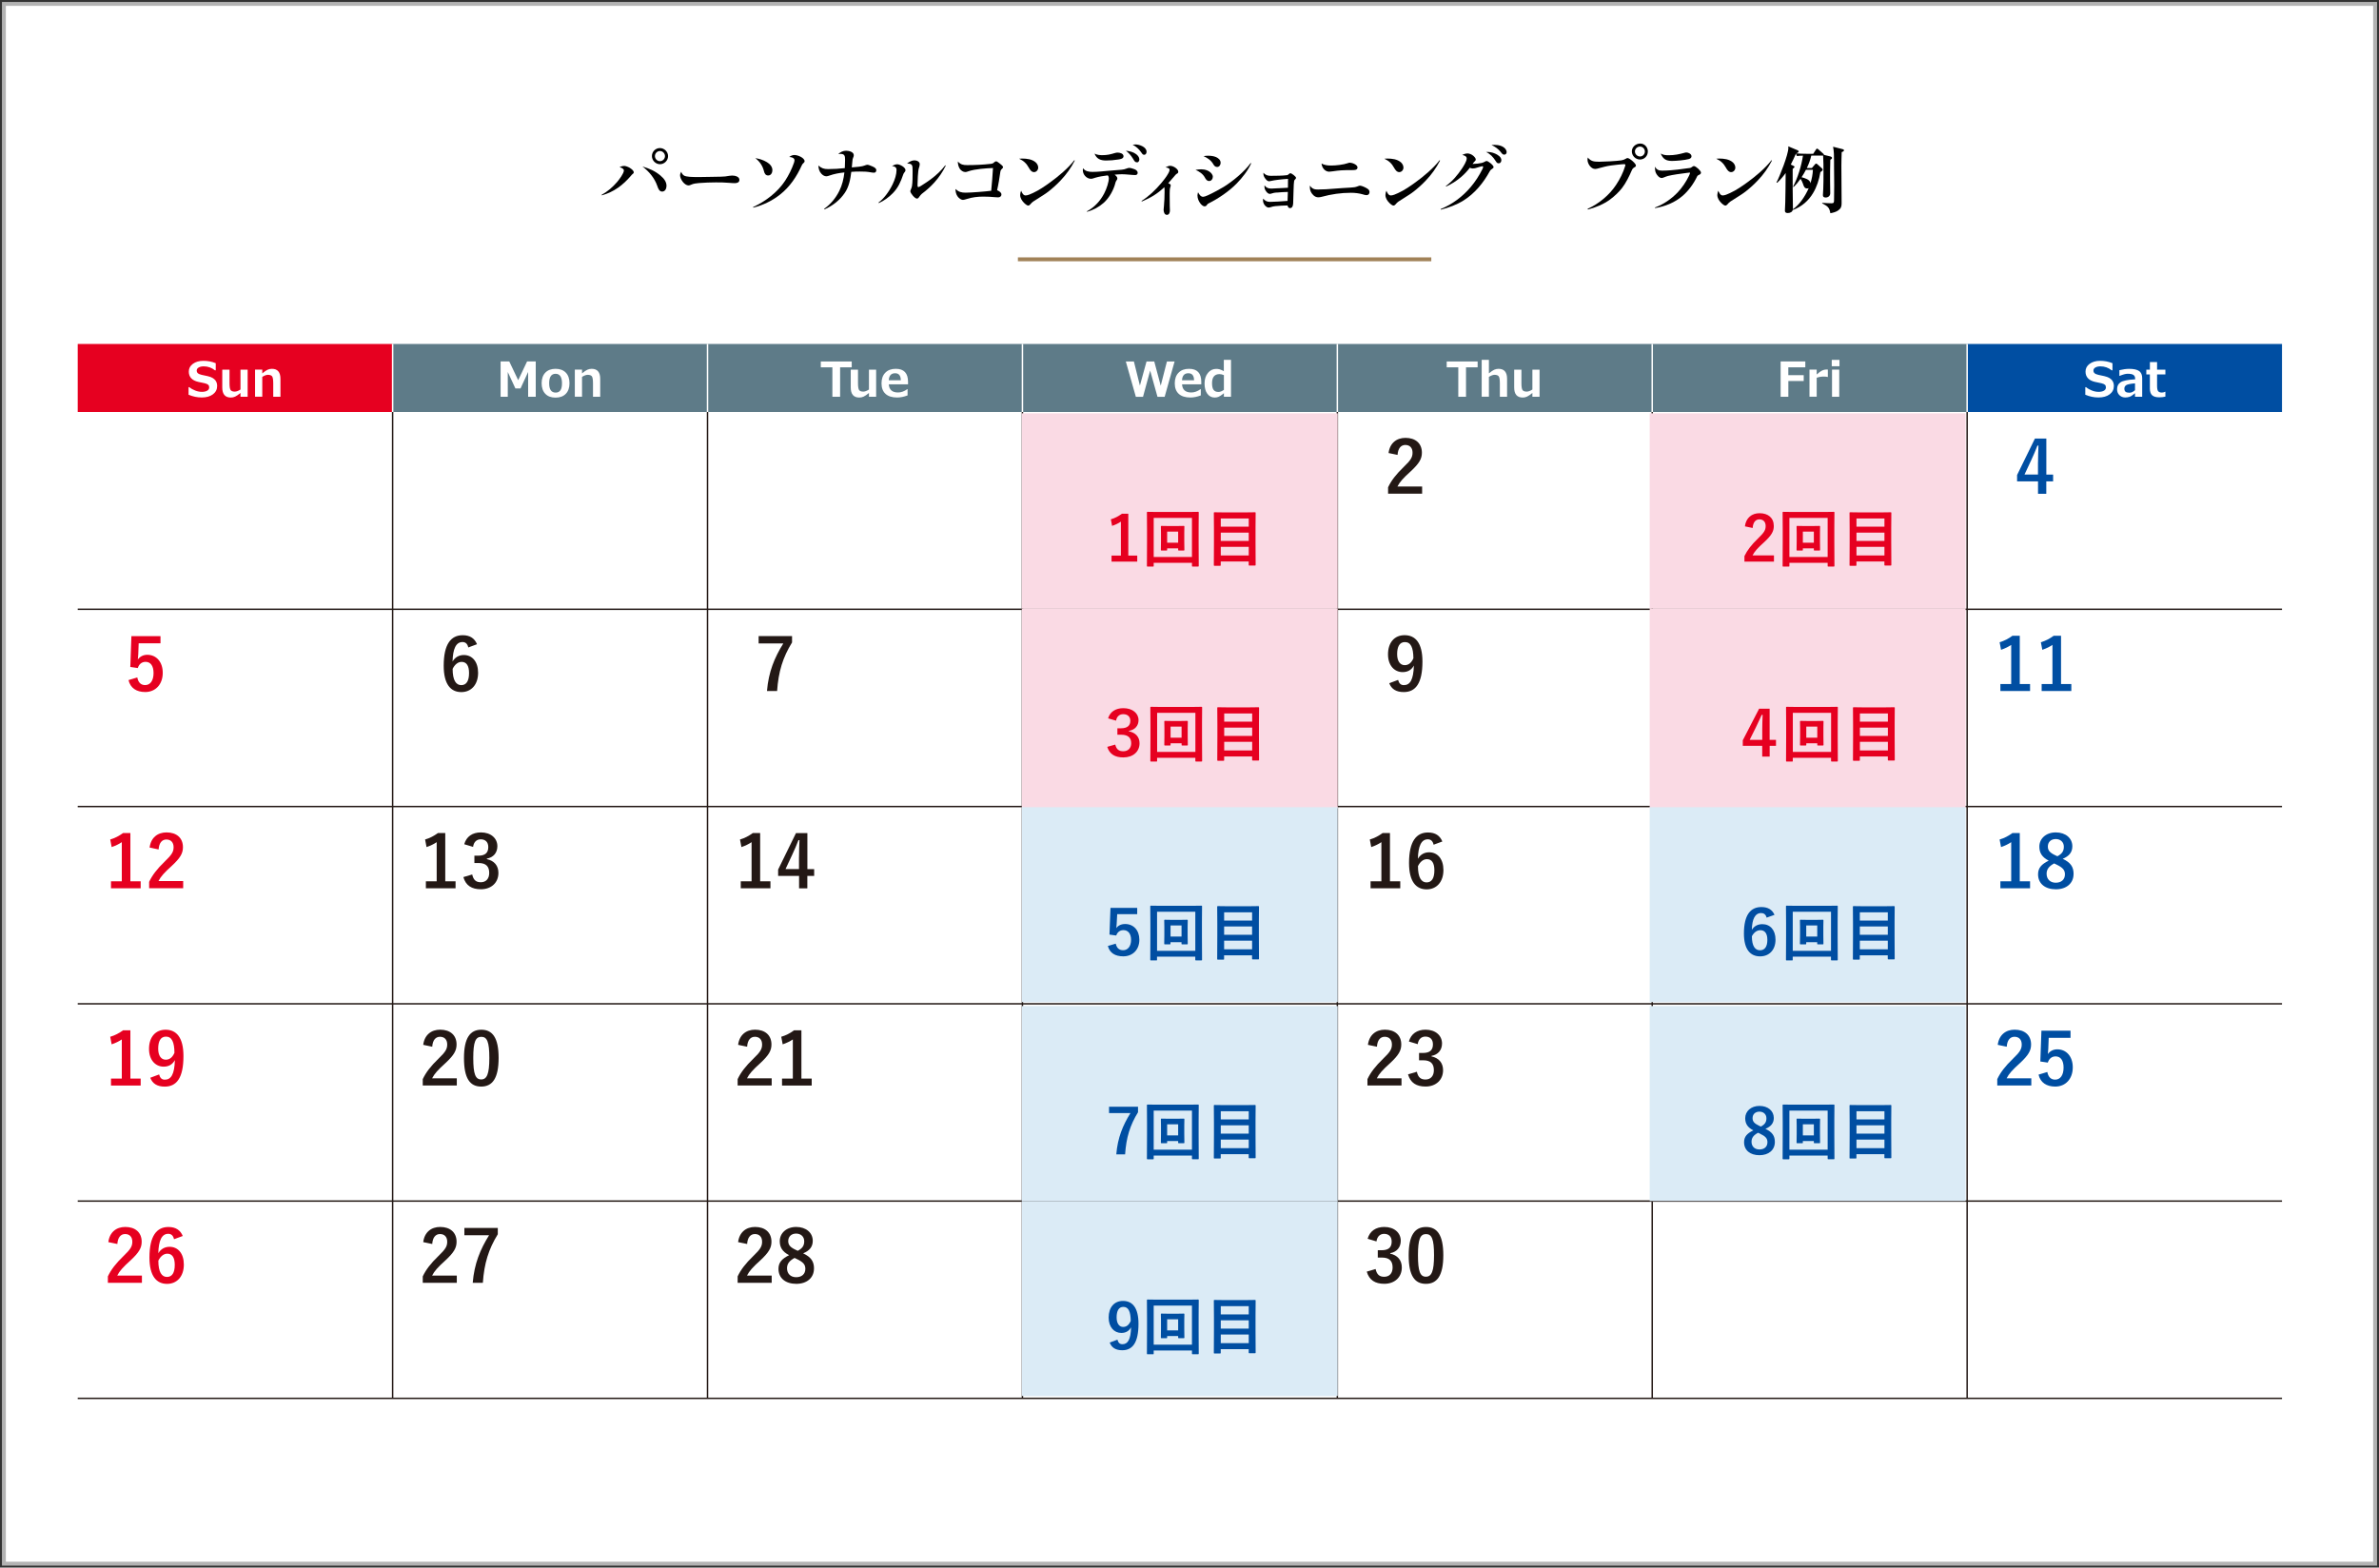 <?xml version="1.0" encoding="UTF-8"?>
<svg xmlns="http://www.w3.org/2000/svg" width="610" height="402" viewBox="0 0 610 402">
  <rect x="0" y="0" width="610" height="402" fill="#333333" stroke="none"/>
  <defs>
    <style>
      .cls-1 {
        fill: none;
      }

      .cls-2 {
        fill: #e60020;
      }

      .cls-3 {
        fill: #a18258;
      }

      .cls-4 {
        isolation: isolate;
      }

      .cls-5, .cls-6 {
        mix-blend-mode: multiply;
      }

      .cls-7 {
        fill: #5e7b88;
      }

      .cls-8 {
        fill: #231815;
      }

      .cls-9 {
        fill: #fff;
      }

      .cls-10 {
        fill: #004ea2;
      }

      .cls-11 {
        fill: #dbebf6;
      }

      .cls-12 {
        fill: #b3b3b3;
      }

      .cls-6 {
        fill: #fadae4;
      }
    </style>
  </defs>
  <g class="cls-4">
    <g id="_レイヤー_2" data-name="レイヤー 2">
      <g id="_変更_追加部分" data-name="変更・追加部分">
        <g>
          <g>
            <rect class="cls-9" x="1" y="1" width="608" height="400"/>
            <path class="cls-12" d="M609.5,401.5H.5V.5h609v401ZM1.5,400.5h607V1.5H1.5v399Z"/>
          </g>
          <rect class="cls-2" x="19.93" y="88.21" width="80.74" height="17.44"/>
          <rect class="cls-7" x="100.68" y="88.21" width="80.74" height="17.44"/>
          <rect class="cls-7" x="181.42" y="88.21" width="80.74" height="17.44"/>
          <rect class="cls-7" x="262.16" y="88.21" width="80.74" height="17.44"/>
          <rect class="cls-7" x="342.91" y="88.21" width="80.74" height="17.44"/>
          <rect class="cls-7" x="423.65" y="88.21" width="80.74" height="17.44"/>
          <rect class="cls-10" x="504.39" y="88.21" width="80.74" height="17.44"/>
          <rect class="cls-9" x="100.49" y="88.21" width=".37" height="17.44"/>
          <rect class="cls-9" x="181.23" y="88.21" width=".37" height="17.44"/>
          <rect class="cls-9" x="261.98" y="88.21" width=".37" height="17.44"/>
          <rect class="cls-9" x="342.72" y="88.21" width=".37" height="17.44"/>
          <rect class="cls-9" x="423.46" y="88.21" width=".37" height="17.44"/>
          <rect class="cls-9" x="504.21" y="88.21" width=".37" height="17.44"/>
          <path class="cls-1" d="M38.72,124.84h2.64v1.79h-7.61v-1.79h2.77v-10.04c-.7.48-1.59.92-2.6,1.26l-.37-1.94c1.22-.35,2.31-.94,3.29-1.66h1.88v12.39Z"/>
          <path class="cls-1" d="M119.46,124.84h2.64v1.79h-7.61v-1.79h2.77v-10.04c-.7.48-1.59.92-2.6,1.26l-.37-1.94c1.22-.35,2.31-.94,3.29-1.66h1.88v12.39Z"/>
          <path class="cls-1" d="M200.2,124.84h2.64v1.79h-7.61v-1.79h2.77v-10.04c-.7.48-1.59.92-2.6,1.26l-.37-1.94c1.22-.35,2.31-.94,3.29-1.66h1.88v12.39Z"/>
          <path class="cls-8" d="M280.95,124.84h2.64v1.79h-7.61v-1.79h2.77v-10.04c-.7.48-1.59.92-2.6,1.26l-.37-1.94c1.22-.35,2.31-.94,3.29-1.66h1.88v12.39Z"/>
          <path class="cls-8" d="M356.04,116.19c.31-2.53,2.03-3.9,4.34-3.9,2.53,0,4.21,1.37,4.21,3.8,0,1.57-.68,2.75-2.84,4.76-1.94,1.74-2.86,2.77-3.43,3.91h6.33v1.85h-8.73v-1.64c.83-1.74,2.01-3.29,4.02-5.23,1.85-1.77,2.25-2.51,2.25-3.67,0-1.24-.72-1.96-1.85-1.96s-1.88.87-1.99,2.55l-2.31-.48Z"/>
          <path class="cls-8" d="M436.71,115.35c.54-1.99,2.12-3.05,4.27-3.05,2.57,0,4.23,1.5,4.23,3.54,0,1.66-1,2.88-2.7,3.18v.13c1.9.41,2.97,1.68,2.97,3.54,0,2.49-1.81,4.19-4.5,4.19-2.33,0-3.86-.94-4.49-3.12l2.27-.67c.31,1.42.98,1.99,2.2,1.99,1.33,0,2.16-.89,2.16-2.38,0-1.61-.76-2.55-2.73-2.55h-1.07v-1.88h.98c1.85,0,2.58-.79,2.58-2.22,0-1.29-.76-1.98-1.94-1.98-.98,0-1.77.61-1.96,1.94l-2.27-.68Z"/>
          <path class="cls-10" d="M524.69,121.7h1.75v1.74h-1.75v3.19h-2.12v-3.19h-5.37v-1.62l4.58-9.36h2.92v9.25ZM522.57,118.59c0-1.5.06-2.9.11-4.32h-.26c-.46,1.22-1,2.46-1.57,3.69l-1.74,3.73h3.45v-3.1Z"/>
          <path class="cls-2" d="M41.14,164.97h-5.58l-.11,2.84c-.02.42-.06.92-.11,1.33.5-.74,1.37-1.22,2.42-1.22,2.33,0,3.97,1.83,3.97,4.62,0,2.97-1.85,4.93-4.5,4.93-2.22,0-3.79-1-4.28-3.06l2.25-.68c.26,1.37.98,1.96,2.01,1.96,1.33,0,2.16-1.14,2.16-3.1,0-1.83-.76-2.86-2.05-2.86-.94,0-1.68.57-1.99,1.59l-1.92-.28.28-7.9h7.46v1.85Z"/>
          <path class="cls-8" d="M120.07,166.03c-.22-1.03-.81-1.38-1.48-1.38-1.68,0-2.47,1.75-2.55,4.99.65-1.11,1.7-1.66,2.88-1.66,2.18,0,3.67,1.72,3.67,4.56,0,3.05-1.77,4.95-4.3,4.95-2.71,0-4.52-1.99-4.52-6.76,0-5.58,1.88-7.83,4.87-7.83,1.87,0,3.05.81,3.67,2.31l-2.25.83ZM118.28,175.7c1.29,0,1.99-1.05,1.99-3.1,0-1.88-.66-2.86-1.9-2.86-.92,0-1.74.63-2.31,1.79,0,2.97.89,4.17,2.21,4.17Z"/>
          <path class="cls-8" d="M203.08,164.77c-2.34,3.79-3.49,7.48-3.82,12.44h-2.6c.41-4.93,1.94-8.59,4.19-12.2h-6.33v-1.88h8.57v1.64Z"/>
          <path class="cls-8" d="M284.16,173.56c0,2.34-1.79,3.91-4.54,3.91s-4.56-1.46-4.56-3.84c0-1.62.85-2.58,2.73-3.51-1.75-.9-2.4-2.03-2.4-3.6,0-2.03,1.68-3.64,4.21-3.64s4.25,1.48,4.25,3.56c0,1.51-.81,2.53-2.47,3.21,2.03.96,2.79,2.07,2.79,3.9ZM279.19,170.83c-1.31.72-1.94,1.48-1.94,2.66,0,1.37.91,2.29,2.34,2.29s2.36-.81,2.36-2.14c0-1.11-.54-1.74-2.23-2.55l-.54-.26ZM280.01,169c1.24-.65,1.66-1.37,1.66-2.46,0-1.2-.89-1.96-2.07-1.96s-2.03.72-2.03,1.92c0,.96.46,1.57,1.92,2.25l.52.24Z"/>
          <path class="cls-8" d="M358.48,174.35c.26.94.7,1.35,1.48,1.35,1.57,0,2.47-1.33,2.57-5.02-.61,1.14-1.59,1.68-2.88,1.68-2.14,0-3.75-1.75-3.75-4.54,0-3.05,1.66-4.93,4.25-4.93,2.79,0,4.58,2.01,4.58,6.76,0,5.63-1.77,7.83-4.8,7.83-1.92,0-3.14-.76-3.71-2.27l2.27-.85ZM360.23,164.66c-1.37,0-1.99,1.18-1.99,3.1,0,1.79.76,2.82,1.94,2.82,1.02,0,1.74-.63,2.23-1.77-.02-2.75-.67-4.15-2.18-4.15Z"/>
          <g>
            <path class="cls-8" d="M437.14,175.42h2.64v1.79h-7.61v-1.79h2.77v-10.04c-.7.48-1.59.92-2.6,1.26l-.37-1.94c1.22-.35,2.31-.94,3.29-1.66h1.88v12.39Z"/>
            <path class="cls-8" d="M450.83,170.12c0,5.23-1.59,7.35-4.47,7.35s-4.41-2.09-4.41-7.31,1.61-7.27,4.45-7.27,4.43,2.03,4.43,7.24ZM444.33,170.14c0,4.15.57,5.5,2.03,5.5s2.09-1.37,2.09-5.5-.57-5.43-2.05-5.43-2.07,1.26-2.07,5.43Z"/>
          </g>
          <g>
            <path class="cls-10" d="M517.89,175.42h2.64v1.79h-7.61v-1.79h2.77v-10.04c-.7.48-1.59.92-2.6,1.26l-.37-1.94c1.22-.35,2.31-.94,3.29-1.66h1.88v12.39Z"/>
            <path class="cls-10" d="M528.47,175.42h2.64v1.79h-7.61v-1.79h2.77v-10.04c-.7.48-1.59.92-2.6,1.26l-.37-1.94c1.22-.35,2.31-.94,3.29-1.66h1.88v12.39Z"/>
          </g>
          <g>
            <path class="cls-2" d="M33.43,226.01h2.64v1.79h-7.61v-1.79h2.77v-10.04c-.7.48-1.59.92-2.6,1.26l-.37-1.94c1.22-.35,2.31-.94,3.29-1.66h1.88v12.39Z"/>
            <path class="cls-2" d="M38.36,217.37c.31-2.53,2.03-3.9,4.34-3.9,2.53,0,4.21,1.37,4.21,3.8,0,1.57-.68,2.75-2.84,4.76-1.94,1.74-2.86,2.77-3.43,3.91h6.33v1.85h-8.73v-1.64c.83-1.74,2.01-3.29,4.02-5.23,1.85-1.77,2.25-2.51,2.25-3.67,0-1.24-.72-1.96-1.85-1.96s-1.88.87-1.99,2.55l-2.31-.48Z"/>
          </g>
          <g>
            <path class="cls-8" d="M114.17,226.01h2.64v1.79h-7.61v-1.79h2.77v-10.04c-.7.48-1.59.92-2.6,1.26l-.37-1.94c1.22-.35,2.31-.94,3.29-1.66h1.88v12.39Z"/>
            <path class="cls-8" d="M119.03,216.52c.54-1.99,2.12-3.05,4.27-3.05,2.57,0,4.23,1.5,4.23,3.54,0,1.66-1,2.88-2.7,3.18v.13c1.9.41,2.97,1.68,2.97,3.54,0,2.49-1.81,4.19-4.5,4.19-2.33,0-3.86-.94-4.49-3.12l2.27-.67c.31,1.42.98,1.99,2.2,1.99,1.33,0,2.16-.89,2.16-2.38,0-1.61-.76-2.55-2.73-2.55h-1.07v-1.88h.98c1.85,0,2.58-.79,2.58-2.22,0-1.29-.76-1.98-1.94-1.98-.98,0-1.77.61-1.96,1.94l-2.27-.68Z"/>
          </g>
          <g>
            <path class="cls-8" d="M194.91,226.01h2.64v1.79h-7.61v-1.79h2.77v-10.04c-.7.48-1.59.92-2.6,1.26l-.37-1.94c1.22-.35,2.31-.94,3.29-1.66h1.88v12.39Z"/>
            <path class="cls-8" d="M207.01,222.88h1.75v1.74h-1.75v3.19h-2.12v-3.19h-5.37v-1.62l4.58-9.36h2.92v9.25ZM204.88,219.77c0-1.5.06-2.9.11-4.32h-.26c-.46,1.22-1,2.46-1.57,3.69l-1.74,3.73h3.45v-3.1Z"/>
          </g>
          <g>
            <path class="cls-8" d="M275.66,226.01h2.64v1.79h-7.61v-1.79h2.77v-10.04c-.7.48-1.59.92-2.6,1.26l-.37-1.94c1.22-.35,2.31-.94,3.29-1.66h1.88v12.39Z"/>
            <path class="cls-8" d="M288.66,215.56h-5.58l-.11,2.84c-.02.42-.06.92-.11,1.33.5-.74,1.37-1.22,2.42-1.22,2.33,0,3.97,1.83,3.97,4.62,0,2.97-1.85,4.93-4.5,4.93-2.22,0-3.79-1-4.28-3.06l2.25-.68c.26,1.37.98,1.96,2.01,1.96,1.33,0,2.16-1.14,2.16-3.1,0-1.83-.76-2.86-2.05-2.86-.94,0-1.68.57-1.99,1.59l-1.92-.28.28-7.9h7.46v1.85Z"/>
          </g>
          <g>
            <path class="cls-8" d="M356.4,226.01h2.64v1.79h-7.61v-1.79h2.77v-10.04c-.7.48-1.59.92-2.6,1.26l-.37-1.94c1.22-.35,2.31-.94,3.29-1.66h1.88v12.39Z"/>
            <path class="cls-8" d="M367.59,216.62c-.22-1.03-.81-1.38-1.48-1.38-1.68,0-2.47,1.75-2.55,4.99.65-1.11,1.7-1.66,2.88-1.66,2.18,0,3.67,1.72,3.67,4.56,0,3.05-1.77,4.95-4.3,4.95-2.71,0-4.52-1.99-4.52-6.76,0-5.58,1.88-7.83,4.87-7.83,1.87,0,3.05.81,3.67,2.31l-2.25.83ZM365.8,226.29c1.29,0,1.99-1.05,1.99-3.1,0-1.88-.66-2.86-1.9-2.86-.92,0-1.74.63-2.31,1.79,0,2.97.89,4.17,2.21,4.17Z"/>
          </g>
          <g>
            <path class="cls-8" d="M437.14,226.01h2.64v1.79h-7.61v-1.79h2.77v-10.04c-.7.48-1.59.92-2.6,1.26l-.37-1.94c1.22-.35,2.31-.94,3.29-1.66h1.88v12.39Z"/>
            <path class="cls-8" d="M450.6,215.36c-2.34,3.79-3.49,7.48-3.82,12.44h-2.6c.41-4.93,1.94-8.59,4.19-12.2h-6.33v-1.88h8.57v1.64Z"/>
          </g>
          <g>
            <path class="cls-10" d="M517.89,226.01h2.64v1.79h-7.61v-1.79h2.77v-10.04c-.7.48-1.59.92-2.6,1.26l-.37-1.94c1.22-.35,2.31-.94,3.29-1.66h1.88v12.39Z"/>
            <path class="cls-10" d="M531.68,224.15c0,2.34-1.79,3.91-4.54,3.91s-4.56-1.46-4.56-3.84c0-1.62.85-2.58,2.73-3.51-1.75-.9-2.4-2.03-2.4-3.6,0-2.03,1.68-3.64,4.21-3.64s4.25,1.48,4.25,3.56c0,1.51-.81,2.53-2.47,3.21,2.03.96,2.79,2.07,2.79,3.9ZM526.71,221.42c-1.31.72-1.94,1.48-1.94,2.66,0,1.37.91,2.29,2.34,2.29s2.36-.81,2.36-2.14c0-1.11-.54-1.74-2.23-2.55l-.54-.26ZM527.53,219.59c1.24-.65,1.66-1.37,1.66-2.46,0-1.2-.89-1.96-2.07-1.96s-2.03.72-2.03,1.92c0,.96.46,1.57,1.92,2.25l.52.24Z"/>
          </g>
          <g>
            <path class="cls-2" d="M33.43,276.6h2.64v1.79h-7.61v-1.79h2.77v-10.04c-.7.48-1.59.92-2.6,1.26l-.37-1.94c1.22-.35,2.31-.94,3.29-1.66h1.88v12.39Z"/>
            <path class="cls-2" d="M40.79,275.53c.26.94.7,1.35,1.48,1.35,1.57,0,2.47-1.33,2.57-5.02-.61,1.14-1.59,1.68-2.88,1.68-2.14,0-3.75-1.75-3.75-4.54,0-3.05,1.66-4.93,4.25-4.93,2.79,0,4.58,2.01,4.58,6.76,0,5.63-1.77,7.83-4.8,7.83-1.92,0-3.14-.76-3.71-2.27l2.27-.85ZM42.55,265.84c-1.37,0-1.99,1.18-1.99,3.1,0,1.79.76,2.82,1.94,2.82,1.02,0,1.74-.63,2.23-1.77-.02-2.75-.67-4.15-2.18-4.15Z"/>
          </g>
          <g>
            <path class="cls-8" d="M108.52,267.96c.31-2.53,2.03-3.9,4.34-3.9,2.53,0,4.21,1.37,4.21,3.8,0,1.57-.68,2.75-2.84,4.76-1.94,1.74-2.86,2.77-3.43,3.91h6.33v1.85h-8.73v-1.64c.83-1.74,2.01-3.29,4.02-5.23,1.85-1.77,2.25-2.51,2.25-3.67,0-1.24-.72-1.96-1.85-1.96s-1.88.87-1.99,2.55l-2.31-.48Z"/>
            <path class="cls-8" d="M127.85,271.3c0,5.23-1.59,7.35-4.47,7.35s-4.41-2.09-4.41-7.31,1.61-7.27,4.45-7.27,4.43,2.03,4.43,7.24ZM121.35,271.32c0,4.15.57,5.5,2.03,5.5s2.09-1.37,2.09-5.5-.57-5.43-2.05-5.43-2.07,1.26-2.07,5.43Z"/>
          </g>
          <g>
            <path class="cls-8" d="M189.26,267.96c.31-2.53,2.03-3.9,4.34-3.9,2.53,0,4.21,1.37,4.21,3.8,0,1.57-.68,2.75-2.84,4.76-1.94,1.74-2.86,2.77-3.43,3.91h6.33v1.85h-8.73v-1.64c.83-1.74,2.01-3.29,4.02-5.23,1.85-1.77,2.25-2.51,2.25-3.67,0-1.24-.72-1.96-1.85-1.96s-1.88.87-1.99,2.55l-2.31-.48Z"/>
            <path class="cls-8" d="M205.49,276.6h2.64v1.79h-7.61v-1.79h2.77v-10.04c-.7.48-1.59.92-2.6,1.26l-.37-1.94c1.22-.35,2.31-.94,3.29-1.66h1.88v12.39Z"/>
          </g>
          <g>
            <path class="cls-8" d="M270.01,267.96c.31-2.53,2.03-3.9,4.34-3.9,2.53,0,4.21,1.37,4.21,3.8,0,1.57-.68,2.75-2.84,4.76-1.94,1.74-2.86,2.77-3.43,3.91h6.33v1.85h-8.73v-1.64c.83-1.74,2.01-3.29,4.02-5.23,1.85-1.77,2.25-2.51,2.25-3.67,0-1.24-.72-1.96-1.85-1.96s-1.88.87-1.99,2.55l-2.31-.48Z"/>
            <path class="cls-8" d="M280.59,267.96c.31-2.53,2.03-3.9,4.34-3.9,2.53,0,4.21,1.37,4.21,3.8,0,1.57-.68,2.75-2.84,4.76-1.94,1.74-2.86,2.77-3.43,3.91h6.33v1.85h-8.73v-1.64c.83-1.74,2.01-3.29,4.02-5.23,1.85-1.77,2.25-2.51,2.25-3.67,0-1.24-.72-1.96-1.85-1.96s-1.88.87-1.99,2.55l-2.31-.48Z"/>
          </g>
          <g>
            <path class="cls-8" d="M350.75,267.96c.31-2.53,2.03-3.9,4.34-3.9,2.53,0,4.21,1.37,4.21,3.8,0,1.57-.68,2.75-2.84,4.76-1.94,1.74-2.86,2.77-3.43,3.91h6.33v1.85h-8.73v-1.64c.83-1.74,2.01-3.29,4.02-5.23,1.85-1.77,2.25-2.51,2.25-3.67,0-1.24-.72-1.96-1.85-1.96s-1.88.87-1.99,2.55l-2.31-.48Z"/>
            <path class="cls-8" d="M361.25,267.11c.54-1.99,2.12-3.05,4.27-3.05,2.57,0,4.23,1.5,4.23,3.54,0,1.66-1,2.88-2.7,3.18v.13c1.9.41,2.97,1.68,2.97,3.54,0,2.49-1.81,4.19-4.5,4.19-2.33,0-3.86-.94-4.49-3.12l2.27-.67c.31,1.42.98,1.99,2.2,1.99,1.33,0,2.16-.89,2.16-2.38,0-1.61-.76-2.55-2.73-2.55h-1.07v-1.88h.98c1.85,0,2.58-.79,2.58-2.22,0-1.29-.76-1.98-1.94-1.98-.98,0-1.77.61-1.96,1.94l-2.27-.68Z"/>
          </g>
          <g>
            <path class="cls-8" d="M431.5,267.96c.31-2.53,2.03-3.9,4.34-3.9,2.53,0,4.21,1.37,4.21,3.8,0,1.57-.68,2.75-2.84,4.76-1.94,1.74-2.86,2.77-3.43,3.91h6.33v1.85h-8.73v-1.64c.83-1.74,2.01-3.29,4.02-5.23,1.85-1.77,2.25-2.51,2.25-3.67,0-1.24-.72-1.96-1.85-1.96s-1.88.87-1.99,2.55l-2.31-.48Z"/>
            <path class="cls-8" d="M449.24,273.46h1.75v1.74h-1.75v3.19h-2.12v-3.19h-5.37v-1.62l4.58-9.36h2.92v9.25ZM447.11,270.36c0-1.5.06-2.9.11-4.32h-.26c-.46,1.22-1,2.46-1.57,3.69l-1.74,3.73h3.45v-3.1Z"/>
          </g>
          <g>
            <path class="cls-10" d="M512.24,267.96c.31-2.53,2.03-3.9,4.34-3.9,2.53,0,4.21,1.37,4.21,3.8,0,1.57-.68,2.75-2.84,4.76-1.94,1.74-2.86,2.77-3.43,3.91h6.33v1.85h-8.73v-1.64c.83-1.74,2.01-3.29,4.02-5.23,1.85-1.77,2.25-2.51,2.25-3.67,0-1.24-.72-1.96-1.85-1.96s-1.88.87-1.99,2.55l-2.31-.48Z"/>
            <path class="cls-10" d="M530.89,266.15h-5.58l-.11,2.84c-.02.42-.06.92-.11,1.33.5-.74,1.37-1.22,2.42-1.22,2.33,0,3.97,1.83,3.97,4.62,0,2.97-1.85,4.93-4.5,4.93-2.22,0-3.79-1-4.28-3.06l2.25-.68c.26,1.37.98,1.96,2.01,1.96,1.33,0,2.16-1.14,2.16-3.1,0-1.83-.76-2.86-2.05-2.86-.94,0-1.68.57-1.99,1.59l-1.92-.28.28-7.9h7.46v1.85Z"/>
          </g>
          <g>
            <path class="cls-2" d="M27.78,318.55c.31-2.53,2.03-3.9,4.34-3.9,2.53,0,4.21,1.37,4.21,3.8,0,1.57-.68,2.75-2.84,4.76-1.94,1.74-2.86,2.77-3.43,3.91h6.33v1.85h-8.73v-1.64c.83-1.74,2.01-3.29,4.02-5.23,1.85-1.77,2.25-2.51,2.25-3.67,0-1.24-.72-1.96-1.85-1.96s-1.88.87-1.99,2.55l-2.31-.48Z"/>
            <path class="cls-2" d="M44.62,317.79c-.22-1.03-.81-1.38-1.48-1.38-1.68,0-2.47,1.75-2.55,4.99.65-1.11,1.7-1.66,2.88-1.66,2.18,0,3.67,1.72,3.67,4.56,0,3.05-1.77,4.95-4.3,4.95-2.71,0-4.52-1.99-4.52-6.76,0-5.58,1.88-7.83,4.87-7.83,1.87,0,3.05.81,3.67,2.31l-2.25.83ZM42.82,327.47c1.29,0,1.99-1.05,1.99-3.1,0-1.88-.66-2.86-1.9-2.86-.92,0-1.74.63-2.31,1.79,0,2.97.89,4.17,2.21,4.17Z"/>
          </g>
          <g>
            <path class="cls-8" d="M108.52,318.55c.31-2.53,2.03-3.9,4.34-3.9,2.53,0,4.21,1.37,4.21,3.8,0,1.57-.68,2.75-2.84,4.76-1.94,1.74-2.86,2.77-3.43,3.91h6.33v1.85h-8.73v-1.64c.83-1.74,2.01-3.29,4.02-5.23,1.85-1.77,2.25-2.51,2.25-3.67,0-1.24-.72-1.96-1.85-1.96s-1.88.87-1.99,2.55l-2.31-.48Z"/>
            <path class="cls-8" d="M127.63,316.54c-2.34,3.79-3.49,7.48-3.82,12.44h-2.6c.41-4.93,1.94-8.59,4.19-12.2h-6.33v-1.88h8.57v1.64Z"/>
          </g>
          <g>
            <path class="cls-8" d="M189.26,318.55c.31-2.53,2.03-3.9,4.34-3.9,2.53,0,4.21,1.37,4.21,3.8,0,1.57-.68,2.75-2.84,4.76-1.94,1.74-2.86,2.77-3.43,3.91h6.33v1.85h-8.73v-1.64c.83-1.74,2.01-3.29,4.02-5.23,1.85-1.77,2.25-2.51,2.25-3.67,0-1.24-.72-1.96-1.85-1.96s-1.88.87-1.99,2.55l-2.31-.48Z"/>
            <path class="cls-8" d="M208.71,325.33c0,2.34-1.79,3.91-4.54,3.91s-4.56-1.46-4.56-3.84c0-1.62.85-2.58,2.73-3.51-1.75-.9-2.4-2.03-2.4-3.6,0-2.03,1.68-3.64,4.21-3.64s4.25,1.48,4.25,3.56c0,1.51-.81,2.53-2.47,3.21,2.03.96,2.79,2.07,2.79,3.9ZM203.74,322.59c-1.31.72-1.94,1.48-1.94,2.66,0,1.37.91,2.29,2.34,2.29s2.36-.81,2.36-2.14c0-1.11-.54-1.74-2.23-2.55l-.54-.26ZM204.55,320.77c1.24-.65,1.66-1.37,1.66-2.46,0-1.2-.89-1.96-2.07-1.96s-2.03.72-2.03,1.92c0,.96.46,1.57,1.92,2.25l.52.24Z"/>
          </g>
          <g>
            <path class="cls-8" d="M270.01,318.55c.31-2.53,2.03-3.9,4.34-3.9,2.53,0,4.21,1.37,4.21,3.8,0,1.57-.68,2.75-2.84,4.76-1.94,1.74-2.86,2.77-3.43,3.91h6.33v1.85h-8.73v-1.64c.83-1.74,2.01-3.29,4.02-5.23,1.85-1.77,2.25-2.51,2.25-3.67,0-1.24-.72-1.96-1.85-1.96s-1.88.87-1.99,2.55l-2.31-.48Z"/>
            <path class="cls-8" d="M283.02,326.12c.26.94.7,1.35,1.48,1.35,1.57,0,2.47-1.33,2.57-5.02-.61,1.14-1.59,1.68-2.88,1.68-2.14,0-3.75-1.75-3.75-4.54,0-3.05,1.66-4.93,4.25-4.93,2.79,0,4.58,2.01,4.58,6.76,0,5.63-1.77,7.83-4.8,7.83-1.92,0-3.14-.76-3.71-2.27l2.27-.85ZM284.78,316.43c-1.37,0-1.99,1.18-1.99,3.1,0,1.79.76,2.82,1.94,2.82,1.02,0,1.74-.63,2.23-1.77-.02-2.75-.67-4.15-2.18-4.15Z"/>
          </g>
          <g>
            <path class="cls-8" d="M350.67,317.7c.54-1.99,2.12-3.05,4.27-3.05,2.57,0,4.23,1.5,4.23,3.54,0,1.66-1,2.88-2.7,3.18v.13c1.9.41,2.97,1.68,2.97,3.54,0,2.49-1.81,4.19-4.5,4.19-2.33,0-3.86-.94-4.49-3.12l2.27-.67c.31,1.42.98,1.99,2.2,1.99,1.33,0,2.16-.89,2.16-2.38,0-1.61-.76-2.55-2.73-2.55h-1.07v-1.88h.98c1.85,0,2.58-.79,2.58-2.22,0-1.29-.76-1.98-1.94-1.98-.98,0-1.77.61-1.96,1.94l-2.27-.68Z"/>
            <path class="cls-8" d="M370.08,321.89c0,5.23-1.59,7.35-4.47,7.35s-4.41-2.09-4.41-7.31,1.61-7.27,4.45-7.27,4.43,2.03,4.43,7.24ZM363.58,321.91c0,4.15.57,5.5,2.03,5.5s2.09-1.37,2.09-5.5-.57-5.43-2.05-5.43-2.07,1.26-2.07,5.43Z"/>
          </g>
          <g>
            <path class="cls-1" d="M431.5,318.55c.31-2.53,2.03-3.9,4.34-3.9,2.53,0,4.21,1.37,4.21,3.8,0,1.57-.68,2.75-2.84,4.76-1.94,1.74-2.86,2.77-3.43,3.91h6.33v1.85h-8.73v-1.64c.83-1.74,2.01-3.29,4.02-5.23,1.85-1.77,2.25-2.51,2.25-3.67,0-1.24-.72-1.96-1.85-1.96s-1.88.87-1.99,2.55l-2.31-.48Z"/>
            <path class="cls-1" d="M444.51,326.12c.26.94.7,1.35,1.48,1.35,1.57,0,2.47-1.33,2.57-5.02-.61,1.14-1.59,1.68-2.88,1.68-2.14,0-3.75-1.75-3.75-4.54,0-3.05,1.66-4.93,4.25-4.93,2.79,0,4.58,2.01,4.58,6.76,0,5.63-1.77,7.83-4.8,7.83-1.92,0-3.14-.76-3.71-2.27l2.27-.85ZM446.27,316.43c-1.37,0-1.99,1.18-1.99,3.1,0,1.79.76,2.82,1.94,2.82,1.02,0,1.74-.63,2.23-1.77-.02-2.75-.67-4.15-2.18-4.15Z"/>
          </g>
          <g>
            <path class="cls-1" d="M512.16,317.7c.54-1.99,2.12-3.05,4.27-3.05,2.57,0,4.23,1.5,4.23,3.54,0,1.66-1,2.88-2.7,3.18v.13c1.9.41,2.97,1.68,2.97,3.54,0,2.49-1.81,4.19-4.5,4.19-2.33,0-3.86-.94-4.49-3.12l2.27-.67c.31,1.42.98,1.99,2.2,1.99,1.33,0,2.16-.89,2.16-2.38,0-1.61-.76-2.55-2.73-2.55h-1.07v-1.88h.98c1.85,0,2.58-.79,2.58-2.22,0-1.29-.76-1.98-1.94-1.98-.98,0-1.77.61-1.96,1.94l-2.27-.68Z"/>
            <path class="cls-1" d="M531.57,321.89c0,5.23-1.59,7.35-4.47,7.35s-4.41-2.09-4.41-7.31,1.61-7.27,4.45-7.27,4.43,2.03,4.43,7.24ZM525.07,321.91c0,4.15.57,5.5,2.03,5.5s2.09-1.37,2.09-5.5-.57-5.43-2.05-5.43-2.07,1.26-2.07,5.43Z"/>
          </g>
          <g>
            <path class="cls-9" d="M48.35,101.21v-1.92h.2c.45.37.96.66,1.55.88.58.22,1.14.32,1.68.32s1-.1,1.35-.3c.34-.2.51-.48.51-.84,0-.28-.08-.5-.24-.66-.16-.16-.47-.3-.92-.41-.32-.06-.88-.18-1.66-.35-.78-.18-1.38-.49-1.79-.93-.41-.44-.62-1.01-.62-1.7,0-.82.35-1.49,1.05-2s1.6-.77,2.7-.77,2.18.2,3.16.61v1.83h-.2c-.84-.68-1.81-1.02-2.9-1.02-.52,0-.94.1-1.28.29-.33.19-.5.46-.5.79,0,.28.1.51.29.68.19.17.52.31.98.42.46.08.97.2,1.54.33.57.14.99.29,1.27.47s.5.36.67.56c.17.2.29.43.37.68s.12.52.12.82c0,.88-.36,1.59-1.08,2.13-.72.54-1.67.81-2.86.81s-2.29-.24-3.4-.71Z"/>
            <path class="cls-9" d="M63.5,101.75h-1.84v-.97c-.56.46-1.02.77-1.37.93-.35.16-.72.24-1.1.24-1.47,0-2.2-.86-2.2-2.58v-4.57h1.86v3.47c0,.97.11,1.57.32,1.81.21.24.56.35,1.04.35.41,0,.9-.18,1.45-.54v-5.09h1.84v6.96Z"/>
            <path class="cls-9" d="M71.92,101.75h-1.86v-3.47c0-.97-.11-1.57-.32-1.81-.21-.23-.56-.35-1.04-.35-.4,0-.88.18-1.45.53v5.09h-1.85v-6.96h1.85v.97c.58-.47,1.04-.79,1.38-.94s.71-.23,1.08-.23c1.47,0,2.2.86,2.2,2.58v4.57Z"/>
          </g>
          <g>
            <path class="cls-9" d="M137.38,101.75h-1.96v-6.36l-1.95,4.22h-1.32l-1.95-4.21v6.35h-1.84v-9.06h2.22l2.29,4.81,2.28-4.81h2.22v9.06Z"/>
            <path class="cls-9" d="M142.45,101.97c-1.13,0-2.01-.33-2.63-.98-.62-.65-.94-1.56-.94-2.71s.32-2.07.95-2.72c.63-.65,1.51-.98,2.62-.98s2,.33,2.63.98c.63.65.94,1.56.94,2.72s-.31,2.06-.94,2.71c-.63.65-1.5.98-2.63.98ZM142.45,95.86c-1.09,0-1.64.81-1.64,2.43s.56,2.39,1.67,2.39,1.62-.8,1.62-2.39-.55-2.43-1.64-2.43Z"/>
            <path class="cls-9" d="M153.91,101.75h-1.86v-3.47c0-.97-.11-1.57-.32-1.81-.21-.23-.56-.35-1.04-.35-.4,0-.88.18-1.45.53v5.09h-1.85v-6.96h1.85v.97c.58-.47,1.04-.79,1.38-.94s.71-.23,1.08-.23c1.47,0,2.2.86,2.2,2.58v4.57Z"/>
          </g>
          <g>
            <path class="cls-9" d="M218.38,94.2h-2.97v7.55h-1.98v-7.55h-2.97v-1.5h7.93v1.5Z"/>
            <path class="cls-9" d="M224.65,101.75h-1.84v-.97c-.56.46-1.02.77-1.37.93-.35.16-.72.24-1.1.24-1.47,0-2.2-.86-2.2-2.58v-4.57h1.86v3.47c0,.97.11,1.57.32,1.81.21.24.56.35,1.04.35.41,0,.9-.18,1.45-.54v-5.09h1.84v6.96Z"/>
            <path class="cls-9" d="M232.83,98.56h-4.93c.08,1.39.87,2.09,2.37,2.09.79,0,1.57-.28,2.37-.85h.07v1.6c-.94.36-1.83.54-2.66.54-1.31,0-2.3-.31-2.99-.93-.68-.62-1.03-1.52-1.03-2.69s.32-2.08.97-2.74c.65-.67,1.54-1,2.69-1,2.09,0,3.14,1.11,3.14,3.34v.65ZM230.98,97.52c-.02-1.2-.5-1.8-1.46-1.8-1.02,0-1.56.6-1.63,1.8h3.09Z"/>
          </g>
          <g>
            <path class="cls-9" d="M301.18,92.7l-2.55,9.06h-1.84l-1.88-6.73-1.83,6.73h-1.84l-2.57-9.06h2.07l1.54,6.19,1.7-6.19h1.98l1.66,6.21,1.59-6.21h1.99Z"/>
            <path class="cls-9" d="M308.02,98.56h-4.93c.08,1.39.87,2.09,2.37,2.09.79,0,1.57-.28,2.37-.85h.07v1.6c-.94.36-1.83.54-2.66.54-1.31,0-2.3-.31-2.99-.93-.68-.62-1.03-1.52-1.03-2.69s.32-2.08.97-2.74c.65-.67,1.54-1,2.69-1,2.09,0,3.14,1.11,3.14,3.34v.65ZM306.17,97.52c-.02-1.2-.5-1.8-1.46-1.8-1.02,0-1.56.6-1.63,1.8h3.09Z"/>
            <path class="cls-9" d="M315.66,101.75h-1.84v-.91c-.6.49-1.05.8-1.36.92-.3.12-.63.19-.98.19-.8,0-1.43-.32-1.91-.97s-.71-1.53-.71-2.64.29-2,.86-2.7c.57-.69,1.28-1.04,2.13-1.04.3,0,.58.03.83.1.25.07.63.23,1.12.49v-2.9h1.84v9.46ZM313.82,99.97v-3.77c-.4-.17-.77-.26-1.12-.26-1.28,0-1.92.78-1.92,2.34,0,.79.13,1.36.4,1.71.26.35.68.53,1.24.53.42,0,.89-.18,1.4-.55Z"/>
          </g>
          <g>
            <path class="cls-9" d="M378.87,94.2h-2.97v7.55h-1.98v-7.55h-2.97v-1.5h7.93v1.5Z"/>
            <path class="cls-9" d="M386.44,101.75h-1.86v-3.47c0-.97-.11-1.57-.32-1.81-.21-.23-.56-.35-1.04-.35-.4,0-.88.18-1.45.53v5.09h-1.85v-9.46h1.85v3.47c.58-.47,1.04-.79,1.38-.94s.71-.23,1.08-.23c1.47,0,2.2.86,2.2,2.58v4.57Z"/>
            <path class="cls-9" d="M394.76,101.75h-1.84v-.97c-.56.46-1.02.77-1.37.93-.35.16-.72.24-1.1.24-1.47,0-2.2-.86-2.2-2.58v-4.57h1.86v3.47c0,.97.11,1.57.32,1.81.21.24.56.35,1.04.35.41,0,.9-.18,1.45-.54v-5.09h1.84v6.96Z"/>
          </g>
          <g>
            <path class="cls-9" d="M462.9,94.2h-4.36v2.01h3.95v1.5h-3.94v4.04h-1.98v-9.06h6.33v1.5Z"/>
            <path class="cls-9" d="M468.68,96.67h-.06c-.25-.06-.58-.1-1-.1-.65,0-1.25.1-1.8.31v4.86h-1.85v-6.96h1.85v1.26c.56-.51,1.03-.85,1.39-1.02.36-.17.72-.26,1.08-.26.09,0,.22,0,.39.01v1.89Z"/>
            <path class="cls-9" d="M471.66,93.92h-1.98v-1.63h1.98v1.63ZM471.6,101.75h-1.85v-6.96h1.85v6.96Z"/>
          </g>
          <g>
            <path class="cls-9" d="M534.69,101.21v-1.92h.2c.45.37.96.66,1.55.88.58.22,1.14.32,1.68.32s1-.1,1.35-.3c.34-.2.51-.48.51-.84,0-.28-.08-.5-.24-.66-.16-.16-.47-.3-.92-.41-.32-.06-.88-.18-1.66-.35-.78-.18-1.38-.49-1.79-.93-.41-.44-.62-1.01-.62-1.7,0-.82.35-1.49,1.05-2s1.6-.77,2.7-.77,2.18.2,3.16.61v1.83h-.2c-.84-.68-1.81-1.02-2.9-1.02-.52,0-.94.1-1.28.29-.33.19-.5.46-.5.79,0,.28.1.51.29.68.19.17.52.31.98.42.46.08.97.2,1.54.33.57.14.99.29,1.27.47s.5.36.67.56c.17.2.29.43.37.68s.12.52.12.82c0,.88-.36,1.59-1.08,2.13-.72.54-1.67.81-2.86.81s-2.29-.24-3.4-.71Z"/>
            <path class="cls-9" d="M549.27,101.75h-1.83v-.91c-.57.48-1.02.79-1.37.91s-.72.18-1.12.18c-.61,0-1.11-.2-1.51-.59s-.6-.9-.6-1.52c0-.79.29-1.38.89-1.78.59-.4,1.84-.66,3.74-.76v-.19c0-.44-.15-.75-.45-.95-.3-.2-.8-.29-1.49-.29-.47,0-1.15.18-2.03.54h-.07v-1.46c.93-.22,1.77-.34,2.52-.34,1.17,0,2.02.19,2.55.57.52.38.78.98.78,1.81v4.78ZM547.44,100.06v-1.75c-1.21.1-1.97.26-2.27.47-.3.21-.46.5-.46.87,0,.4.11.67.32.83s.54.23,1,.23c.48,0,.95-.22,1.41-.65Z"/>
            <path class="cls-9" d="M555.23,101.71c-.49.12-1.02.18-1.58.18-.83,0-1.44-.18-1.82-.53-.38-.35-.58-.93-.58-1.72v-3.62h-.91v-1.22h.92v-1.95h1.84v1.95h2.13v1.22h-2.13v2.87c0,.74.09,1.22.28,1.44.19.22.5.34.95.34.28,0,.57-.07.85-.21h.05v1.26Z"/>
          </g>
          <rect class="cls-8" x="19.93" y="358.42" width="565.2" height=".37"/>
          <rect class="cls-8" x="19.93" y="307.83" width="565.2" height=".37"/>
          <rect class="cls-8" x="19.93" y="257.24" width="565.2" height=".37"/>
          <rect class="cls-8" x="19.93" y="206.65" width="565.2" height=".37"/>
          <rect class="cls-8" x="19.93" y="156.06" width="565.2" height=".37"/>
          <rect class="cls-8" x="100.49" y="105.66" width=".37" height="252.95"/>
          <rect class="cls-8" x="181.23" y="105.66" width=".37" height="252.95"/>
          <rect class="cls-8" x="261.98" y="105.66" width=".37" height="252.95"/>
          <rect class="cls-8" x="342.72" y="105.66" width=".37" height="252.95"/>
          <rect class="cls-8" x="423.46" y="105.66" width=".37" height="252.95"/>
          <rect class="cls-8" x="504.21" y="105.66" width=".37" height="252.95"/>
          <rect class="cls-6" x="262" y="106" width="81" height="50"/>
          <rect class="cls-6" x="423" y="106" width="81" height="50"/>
          <g>
            <path class="cls-2" d="M289.31,142.48h2.29v1.55h-6.59v-1.55h2.4v-8.71c-.61.42-1.38.8-2.26,1.09l-.32-1.68c1.06-.3,2-.82,2.85-1.44h1.63v10.74Z"/>
            <path class="cls-2" d="M295.82,145.12c0,.16-.02.18-.18.18h-1.38c-.16,0-.18-.02-.18-.18,0-.11.03-1.18.03-6.13v-3.15c0-3.19-.03-4.29-.03-4.4,0-.16.02-.18.18-.18.11,0,.64.03,2.15.03h8.63c1.5,0,2.03-.03,2.15-.03.16,0,.18.02.18.18,0,.11-.03,1.22-.03,3.86v3.7c0,4.95.03,6.02.03,6.11,0,.16-.02.18-.18.18h-1.38c-.16,0-.18-.02-.18-.18v-.77h-9.81v.78ZM295.82,132.81v10.02h9.81v-10.02h-9.81ZM303.66,138.81c0,1.54.03,2.08.03,2.19,0,.16-.02.18-.18.18h-1.23c-.18,0-.19-.02-.19-.18v-.38h-2.82v.38c0,.16-.02.18-.18.18h-1.25c-.16,0-.18-.02-.18-.18,0-.11.03-.66.03-2.19v-2.16c0-1.06-.03-1.5-.03-1.6,0-.16.02-.18.18-.18.11,0,.51.03,1.75.03h2.19c1.23,0,1.63-.03,1.73-.03.16,0,.18.02.18.18,0,.1-.03.54-.03,1.52v2.24ZM299.27,136.33v2.85h2.82v-2.85h-2.82Z"/>
            <path class="cls-2" d="M311.42,145.1c-.16,0-.18-.02-.18-.18,0-.11.03-1.14.03-5.92v-3.14c0-3.15-.03-4.19-.03-4.31,0-.16.02-.18.18-.18.11,0,.67.03,2.22.03h5.92c1.55,0,2.11-.03,2.22-.03.16,0,.18.02.18.18,0,.1-.03,1.14-.03,3.78v3.63c0,4.79.03,5.79.03,5.89,0,.16-.02.18-.18.18h-1.42c-.16,0-.18-.02-.18-.18v-.86h-7.17v.93c0,.16-.02.18-.19.18h-1.41ZM313.02,135.07h7.17v-2.1h-7.17v2.1ZM320.19,138.72v-2.13h-7.17v2.13h7.17ZM320.19,142.45v-2.21h-7.17v2.21h7.17Z"/>
          </g>
          <g>
            <path class="cls-2" d="M447.41,134.99c.27-2.19,1.76-3.38,3.76-3.38,2.19,0,3.65,1.18,3.65,3.3,0,1.36-.59,2.39-2.47,4.13-1.68,1.5-2.48,2.4-2.98,3.39h5.49v1.6h-7.57v-1.42c.72-1.5,1.75-2.85,3.49-4.53,1.6-1.54,1.95-2.18,1.95-3.19,0-1.07-.62-1.7-1.6-1.7s-1.63.75-1.73,2.21l-2-.42Z"/>
            <path class="cls-2" d="M458.82,145.12c0,.16-.02.18-.18.18h-1.38c-.16,0-.18-.02-.18-.18,0-.11.03-1.18.03-6.13v-3.15c0-3.19-.03-4.29-.03-4.4,0-.16.02-.18.18-.18.11,0,.64.03,2.15.03h8.63c1.5,0,2.03-.03,2.15-.03.16,0,.18.02.18.18,0,.11-.03,1.22-.03,3.86v3.7c0,4.95.03,6.02.03,6.11,0,.16-.02.18-.18.18h-1.38c-.16,0-.18-.02-.18-.18v-.77h-9.81v.78ZM458.82,132.81v10.02h9.81v-10.02h-9.81ZM466.66,138.81c0,1.54.03,2.08.03,2.19,0,.16-.02.18-.18.18h-1.23c-.18,0-.19-.02-.19-.18v-.38h-2.82v.38c0,.16-.02.18-.18.18h-1.25c-.16,0-.18-.02-.18-.18,0-.11.03-.66.03-2.19v-2.16c0-1.06-.03-1.5-.03-1.6,0-.16.02-.18.18-.18.11,0,.51.03,1.75.03h2.19c1.23,0,1.63-.03,1.73-.03.16,0,.18.02.18.18,0,.1-.03.54-.03,1.52v2.24ZM462.27,136.33v2.85h2.82v-2.85h-2.82Z"/>
            <path class="cls-2" d="M474.42,145.1c-.16,0-.18-.02-.18-.18,0-.11.03-1.14.03-5.92v-3.14c0-3.15-.03-4.19-.03-4.31,0-.16.02-.18.18-.18.11,0,.67.03,2.22.03h5.92c1.55,0,2.11-.03,2.22-.03.16,0,.18.02.18.18,0,.1-.03,1.14-.03,3.78v3.63c0,4.79.03,5.79.03,5.89,0,.16-.02.18-.18.18h-1.42c-.16,0-.18-.02-.18-.18v-.86h-7.17v.93c0,.16-.02.18-.19.18h-1.41ZM476.02,135.07h7.17v-2.1h-7.17v2.1ZM483.19,138.72v-2.13h-7.17v2.13h7.17ZM483.19,142.45v-2.21h-7.17v2.21h7.17Z"/>
          </g>
          <rect class="cls-6" x="262" y="155.99" width="81" height="51.3"/>
          <rect class="cls-6" x="423" y="155.99" width="81" height="51.3"/>
          <g>
            <path class="cls-2" d="M284.12,184.25c.5-1.73,1.95-2.64,3.92-2.64,2.35,0,3.89,1.3,3.89,3.07,0,1.44-.93,2.5-2.48,2.75v.11c1.74.35,2.74,1.46,2.74,3.07,0,2.16-1.67,3.63-4.15,3.63-2.14,0-3.55-.82-4.13-2.71l2.05-.58c.3,1.22.93,1.71,2.06,1.71,1.22,0,2.03-.78,2.03-2.05,0-1.36-.74-2.19-2.56-2.19h-.98v-1.65h.9c1.68,0,2.42-.72,2.42-1.92,0-1.09-.74-1.7-1.82-1.7-.91,0-1.65.53-1.84,1.66l-2.05-.59Z"/>
            <path class="cls-2" d="M296.7,195.12c0,.16-.02.18-.18.18h-1.38c-.16,0-.18-.02-.18-.18,0-.11.03-1.18.03-6.13v-3.15c0-3.19-.03-4.29-.03-4.4,0-.16.02-.18.18-.18.11,0,.64.03,2.14.03h8.63c1.5,0,2.03-.03,2.15-.03.16,0,.18.02.18.18,0,.11-.03,1.22-.03,3.86v3.7c0,4.95.03,6.02.03,6.11,0,.16-.02.18-.18.18h-1.38c-.16,0-.18-.02-.18-.18v-.77h-9.81v.78ZM296.7,182.81v10.02h9.81v-10.02h-9.81ZM304.54,188.81c0,1.54.03,2.08.03,2.19,0,.16-.02.18-.18.18h-1.23c-.18,0-.19-.02-.19-.18v-.38h-2.82v.38c0,.16-.02.18-.18.18h-1.25c-.16,0-.18-.02-.18-.18,0-.11.03-.66.03-2.19v-2.16c0-1.06-.03-1.5-.03-1.6,0-.16.02-.18.18-.18.11,0,.51.03,1.75.03h2.19c1.23,0,1.63-.03,1.73-.03.16,0,.18.02.18.18,0,.1-.03.54-.03,1.52v2.24ZM300.15,186.33v2.85h2.82v-2.85h-2.82Z"/>
            <path class="cls-2" d="M312.3,195.1c-.16,0-.18-.02-.18-.18,0-.11.03-1.14.03-5.92v-3.14c0-3.15-.03-4.19-.03-4.31,0-.16.02-.18.18-.18.11,0,.67.03,2.22.03h5.92c1.55,0,2.11-.03,2.22-.03.16,0,.18.02.18.18,0,.1-.03,1.14-.03,3.78v3.63c0,4.79.03,5.79.03,5.89,0,.16-.02.18-.18.18h-1.42c-.16,0-.18-.02-.18-.18v-.86h-7.17v.93c0,.16-.02.18-.19.18h-1.41ZM313.9,185.07h7.17v-2.1h-7.17v2.1ZM321.07,188.72v-2.13h-7.17v2.13h7.17ZM321.07,192.45v-2.21h-7.17v2.21h7.17Z"/>
          </g>
          <g>
            <path class="cls-2" d="M453.76,189.74h1.62v1.52h-1.62v2.77h-1.91v-2.77h-4.98v-1.42l4.19-8.1h2.69v8ZM451.86,187.07c0-1.3.05-2.51.1-3.75h-.24c-.5,1.06-.96,2.13-1.49,3.2l-1.6,3.22h3.23v-2.67Z"/>
            <path class="cls-2" d="M459.7,195.12c0,.16-.02.18-.18.18h-1.38c-.16,0-.18-.02-.18-.18,0-.11.03-1.18.03-6.13v-3.15c0-3.19-.03-4.29-.03-4.4,0-.16.02-.18.18-.18.11,0,.64.03,2.14.03h8.63c1.5,0,2.03-.03,2.15-.03.16,0,.18.02.18.18,0,.11-.03,1.22-.03,3.86v3.7c0,4.95.03,6.02.03,6.11,0,.16-.02.18-.18.18h-1.38c-.16,0-.18-.02-.18-.18v-.77h-9.81v.78ZM459.7,182.81v10.02h9.81v-10.02h-9.81ZM467.54,188.81c0,1.54.03,2.08.03,2.19,0,.16-.02.18-.18.18h-1.23c-.18,0-.19-.02-.19-.18v-.38h-2.82v.38c0,.16-.02.18-.18.18h-1.25c-.16,0-.18-.02-.18-.18,0-.11.03-.66.03-2.19v-2.16c0-1.06-.03-1.5-.03-1.6,0-.16.02-.18.18-.18.11,0,.51.03,1.75.03h2.19c1.23,0,1.63-.03,1.73-.03.16,0,.18.02.18.18,0,.1-.03.54-.03,1.52v2.24ZM463.15,186.33v2.85h2.82v-2.85h-2.82Z"/>
            <path class="cls-2" d="M475.3,195.1c-.16,0-.18-.02-.18-.18,0-.11.03-1.14.03-5.92v-3.14c0-3.15-.03-4.19-.03-4.31,0-.16.02-.18.18-.18.11,0,.67.03,2.22.03h5.92c1.55,0,2.11-.03,2.22-.03.16,0,.18.02.18.18,0,.1-.03,1.14-.03,3.78v3.63c0,4.79.03,5.79.03,5.89,0,.16-.02.18-.18.18h-1.42c-.16,0-.18-.02-.18-.18v-.86h-7.17v.93c0,.16-.02.18-.19.18h-1.41ZM476.9,185.07h7.17v-2.1h-7.17v2.1ZM484.07,188.72v-2.13h-7.17v2.13h7.17ZM484.07,192.45v-2.21h-7.17v2.21h7.17Z"/>
          </g>
          <g class="cls-5">
            <rect class="cls-11" x="262" y="207" width="81" height="50"/>
          </g>
          <g class="cls-5">
            <rect class="cls-11" x="423" y="207" width="81" height="50"/>
          </g>
          <g>
            <path class="cls-10" d="M291.6,234.44h-5.14l-.13,2.43c-.02.37-.05.8-.1,1.15.43-.64,1.23-1.06,2.26-1.06,2.14,0,3.65,1.58,3.65,4.02,0,2.58-1.7,4.27-4.13,4.27-2.05,0-3.49-.86-3.94-2.66l2.02-.59c.26,1.17.91,1.68,1.9,1.68,1.2,0,2.03-1.01,2.03-2.67,0-1.57-.78-2.48-1.95-2.48-.9,0-1.55.5-1.86,1.38l-1.73-.24.26-6.85h6.85v1.62Z"/>
            <path class="cls-10" d="M296.68,246.12c0,.16-.02.18-.18.18h-1.38c-.16,0-.18-.02-.18-.18,0-.11.03-1.18.03-6.13v-3.15c0-3.19-.03-4.29-.03-4.4,0-.16.02-.18.18-.18.11,0,.64.03,2.14.03h8.63c1.5,0,2.03-.03,2.15-.03.16,0,.18.02.18.18,0,.11-.03,1.22-.03,3.86v3.7c0,4.95.03,6.02.03,6.11,0,.16-.02.18-.18.18h-1.38c-.16,0-.18-.02-.18-.18v-.77h-9.81v.78ZM296.68,233.81v10.02h9.81v-10.02h-9.81ZM304.52,239.81c0,1.54.03,2.08.03,2.19,0,.16-.02.18-.18.18h-1.23c-.18,0-.19-.02-.19-.18v-.38h-2.82v.38c0,.16-.02.18-.18.18h-1.25c-.16,0-.18-.02-.18-.18,0-.11.03-.66.03-2.19v-2.16c0-1.06-.03-1.5-.03-1.6,0-.16.02-.18.18-.18.11,0,.51.03,1.75.03h2.19c1.23,0,1.63-.03,1.73-.03.16,0,.18.02.18.18,0,.1-.03.54-.03,1.52v2.24ZM300.14,237.33v2.85h2.82v-2.85h-2.82Z"/>
            <path class="cls-10" d="M312.28,246.1c-.16,0-.18-.02-.18-.18,0-.11.03-1.14.03-5.92v-3.14c0-3.15-.03-4.19-.03-4.31,0-.16.02-.18.18-.18.11,0,.67.03,2.22.03h5.92c1.55,0,2.11-.03,2.22-.03.16,0,.18.02.18.18,0,.1-.03,1.14-.03,3.78v3.63c0,4.79.03,5.79.03,5.89,0,.16-.02.18-.18.18h-1.42c-.16,0-.18-.02-.18-.18v-.86h-7.17v.93c0,.16-.02.18-.19.18h-1.41ZM313.88,236.07h7.17v-2.1h-7.17v2.1ZM321.05,239.72v-2.13h-7.17v2.13h7.17ZM321.05,243.45v-2.21h-7.17v2.21h7.17Z"/>
          </g>
          <g>
            <path class="cls-10" d="M452.98,235.33c-.22-.88-.77-1.18-1.41-1.18-1.54,0-2.32,1.52-2.38,4.31.58-.98,1.55-1.46,2.69-1.46,2,0,3.38,1.49,3.38,3.97,0,2.64-1.62,4.29-3.95,4.29-2.48,0-4.15-1.73-4.15-5.86,0-4.83,1.73-6.79,4.48-6.79,1.71,0,2.79.7,3.36,2l-2.02.72ZM451.28,243.7c1.2,0,1.89-.91,1.89-2.67,0-1.63-.64-2.48-1.79-2.48-.87,0-1.65.54-2.18,1.55,0,2.56.85,3.6,2.08,3.6Z"/>
            <path class="cls-10" d="M459.68,246.12c0,.16-.02.18-.18.18h-1.38c-.16,0-.18-.02-.18-.18,0-.11.03-1.18.03-6.13v-3.15c0-3.19-.03-4.29-.03-4.4,0-.16.02-.18.18-.18.11,0,.64.03,2.14.03h8.63c1.5,0,2.03-.03,2.15-.03.16,0,.18.02.18.18,0,.11-.03,1.22-.03,3.86v3.7c0,4.95.03,6.02.03,6.11,0,.16-.02.18-.18.18h-1.38c-.16,0-.18-.02-.18-.18v-.77h-9.81v.78ZM459.68,233.81v10.02h9.81v-10.02h-9.81ZM467.52,239.81c0,1.54.03,2.08.03,2.19,0,.16-.02.18-.18.18h-1.23c-.18,0-.19-.02-.19-.18v-.38h-2.82v.38c0,.16-.02.18-.18.18h-1.25c-.16,0-.18-.02-.18-.18,0-.11.03-.66.03-2.19v-2.16c0-1.06-.03-1.5-.03-1.6,0-.16.02-.18.18-.18.11,0,.51.03,1.75.03h2.19c1.23,0,1.63-.03,1.73-.03.16,0,.18.02.18.18,0,.1-.03.54-.03,1.52v2.24ZM463.14,237.33v2.85h2.82v-2.85h-2.82Z"/>
            <path class="cls-10" d="M475.28,246.1c-.16,0-.18-.02-.18-.18,0-.11.03-1.14.03-5.92v-3.14c0-3.15-.03-4.19-.03-4.31,0-.16.02-.18.18-.18.11,0,.67.03,2.22.03h5.92c1.55,0,2.11-.03,2.22-.03.16,0,.18.02.18.18,0,.1-.03,1.14-.03,3.78v3.63c0,4.79.03,5.79.03,5.89,0,.16-.02.18-.18.18h-1.42c-.16,0-.18-.02-.18-.18v-.86h-7.17v.93c0,.16-.02.18-.19.18h-1.41ZM476.88,236.07h7.17v-2.1h-7.17v2.1ZM484.05,239.72v-2.13h-7.17v2.13h7.17ZM484.05,243.45v-2.21h-7.17v2.21h7.17Z"/>
          </g>
          <g class="cls-5">
            <rect class="cls-11" x="262" y="258" width="81" height="50"/>
          </g>
          <g class="cls-5">
            <rect class="cls-11" x="423" y="258" width="81" height="50"/>
          </g>
          <g>
            <path class="cls-10" d="M291.8,285.24c-2.03,3.28-3.03,6.48-3.31,10.79h-2.26c.35-4.27,1.68-7.44,3.63-10.58h-5.49v-1.63h7.43v1.42Z"/>
            <path class="cls-10" d="M295.82,297.12c0,.16-.02.18-.18.18h-1.38c-.16,0-.18-.02-.18-.18,0-.11.03-1.18.03-6.13v-3.15c0-3.19-.03-4.29-.03-4.4,0-.16.02-.18.18-.18.11,0,.64.03,2.15.03h8.63c1.5,0,2.03-.03,2.15-.03.16,0,.18.02.18.18,0,.11-.03,1.22-.03,3.86v3.7c0,4.95.03,6.02.03,6.11,0,.16-.02.18-.18.18h-1.38c-.16,0-.18-.02-.18-.18v-.77h-9.81v.78ZM295.82,284.81v10.02h9.81v-10.02h-9.81ZM303.66,290.81c0,1.54.03,2.08.03,2.19,0,.16-.02.18-.18.18h-1.23c-.18,0-.19-.02-.19-.18v-.38h-2.82v.38c0,.16-.02.18-.18.18h-1.25c-.16,0-.18-.02-.18-.18,0-.11.03-.66.03-2.19v-2.16c0-1.06-.03-1.5-.03-1.6,0-.16.02-.18.18-.18.11,0,.51.03,1.75.03h2.19c1.23,0,1.63-.03,1.73-.03.16,0,.18.02.18.18,0,.1-.03.54-.03,1.52v2.24ZM299.27,288.33v2.85h2.82v-2.85h-2.82Z"/>
            <path class="cls-10" d="M311.42,297.1c-.16,0-.18-.02-.18-.18,0-.11.03-1.14.03-5.92v-3.14c0-3.15-.03-4.19-.03-4.31,0-.16.02-.18.18-.18.11,0,.67.03,2.22.03h5.92c1.55,0,2.11-.03,2.22-.03.16,0,.18.02.18.18,0,.1-.03,1.14-.03,3.78v3.63c0,4.79.03,5.79.03,5.89,0,.16-.02.18-.18.18h-1.42c-.16,0-.18-.02-.18-.18v-.86h-7.17v.93c0,.16-.02.18-.19.18h-1.41ZM313.02,287.07h7.17v-2.1h-7.17v2.1ZM320.19,290.72v-2.13h-7.17v2.13h7.17ZM320.19,294.45v-2.21h-7.17v2.21h7.17Z"/>
          </g>
          <g>
            <path class="cls-10" d="M455.09,292.86c0,2.03-1.55,3.39-3.94,3.39s-3.95-1.26-3.95-3.33c0-1.41.74-2.24,2.37-3.04-1.52-.78-2.08-1.76-2.08-3.12,0-1.76,1.46-3.15,3.65-3.15s3.68,1.28,3.68,3.09c0,1.31-.71,2.19-2.15,2.79,1.76.83,2.42,1.79,2.42,3.38ZM450.79,290.49c-1.14.62-1.68,1.28-1.68,2.31,0,1.18.78,1.98,2.03,1.98s2.05-.7,2.05-1.86c0-.96-.46-1.5-1.94-2.21l-.46-.22ZM451.49,288.91c1.07-.56,1.44-1.18,1.44-2.13,0-1.04-.77-1.7-1.79-1.7s-1.76.62-1.76,1.66c0,.83.4,1.36,1.66,1.95l.45.21Z"/>
            <path class="cls-10" d="M458.82,297.12c0,.16-.02.18-.18.18h-1.38c-.16,0-.18-.02-.18-.18,0-.11.03-1.18.03-6.13v-3.15c0-3.19-.03-4.29-.03-4.4,0-.16.02-.18.18-.18.11,0,.64.03,2.15.03h8.63c1.5,0,2.03-.03,2.15-.03.16,0,.18.02.18.18,0,.11-.03,1.22-.03,3.86v3.7c0,4.95.03,6.02.03,6.11,0,.16-.02.18-.18.18h-1.38c-.16,0-.18-.02-.18-.18v-.77h-9.81v.78ZM458.82,284.81v10.02h9.81v-10.02h-9.81ZM466.66,290.81c0,1.54.03,2.08.03,2.19,0,.16-.02.18-.18.18h-1.23c-.18,0-.19-.02-.19-.18v-.38h-2.82v.38c0,.16-.02.18-.18.18h-1.25c-.16,0-.18-.02-.18-.18,0-.11.03-.66.03-2.19v-2.16c0-1.06-.03-1.5-.03-1.6,0-.16.02-.18.18-.18.11,0,.51.03,1.75.03h2.19c1.23,0,1.63-.03,1.73-.03.16,0,.18.02.18.18,0,.1-.03.54-.03,1.52v2.24ZM462.27,288.33v2.85h2.82v-2.85h-2.82Z"/>
            <path class="cls-10" d="M474.42,297.1c-.16,0-.18-.02-.18-.18,0-.11.03-1.14.03-5.92v-3.14c0-3.15-.03-4.19-.03-4.31,0-.16.02-.18.18-.18.11,0,.67.03,2.22.03h5.92c1.55,0,2.11-.03,2.22-.03.16,0,.18.02.18.18,0,.1-.03,1.14-.03,3.78v3.63c0,4.79.03,5.79.03,5.89,0,.16-.02.18-.18.18h-1.42c-.16,0-.18-.02-.18-.18v-.86h-7.17v.93c0,.16-.02.18-.19.18h-1.41ZM476.02,287.07h7.17v-2.1h-7.17v2.1ZM483.19,290.72v-2.13h-7.17v2.13h7.17ZM483.19,294.45v-2.21h-7.17v2.21h7.17Z"/>
          </g>
          <g class="cls-5">
            <rect class="cls-11" x="262" y="308" width="81" height="50"/>
          </g>
          <g>
            <path class="cls-10" d="M286.52,343.55c.22.82.61,1.17,1.28,1.17,1.36,0,2.14-1.15,2.22-4.35-.53.99-1.38,1.46-2.5,1.46-1.86,0-3.25-1.52-3.25-3.94,0-2.64,1.44-4.27,3.68-4.27,2.42,0,3.97,1.74,3.97,5.86,0,4.88-1.54,6.79-4.16,6.79-1.67,0-2.72-.66-3.22-1.97l1.97-.74ZM288.04,335.15c-1.18,0-1.73,1.02-1.73,2.69,0,1.55.66,2.45,1.68,2.45.88,0,1.5-.54,1.94-1.54-.02-2.38-.58-3.6-1.89-3.6Z"/>
            <path class="cls-10" d="M295.82,347.12c0,.16-.02.18-.18.18h-1.38c-.16,0-.18-.02-.18-.18,0-.11.03-1.18.03-6.13v-3.15c0-3.19-.03-4.29-.03-4.4,0-.16.02-.18.18-.18.11,0,.64.03,2.15.03h8.63c1.5,0,2.03-.03,2.15-.03.16,0,.18.02.18.18,0,.11-.03,1.22-.03,3.86v3.7c0,4.95.03,6.02.03,6.11,0,.16-.02.18-.18.18h-1.38c-.16,0-.18-.02-.18-.18v-.77h-9.81v.78ZM295.82,334.81v10.02h9.81v-10.02h-9.81ZM303.66,340.81c0,1.54.03,2.08.03,2.19,0,.16-.02.18-.18.18h-1.23c-.18,0-.19-.02-.19-.18v-.38h-2.82v.38c0,.16-.02.18-.18.18h-1.25c-.16,0-.18-.02-.18-.18,0-.11.03-.66.03-2.19v-2.16c0-1.06-.03-1.5-.03-1.6,0-.16.02-.18.18-.18.11,0,.51.03,1.75.03h2.19c1.23,0,1.63-.03,1.73-.03.16,0,.18.02.18.18,0,.1-.03.54-.03,1.52v2.24ZM299.27,338.33v2.85h2.82v-2.85h-2.82Z"/>
            <path class="cls-10" d="M311.42,347.1c-.16,0-.18-.02-.18-.18,0-.11.03-1.14.03-5.92v-3.14c0-3.15-.03-4.19-.03-4.31,0-.16.02-.18.18-.18.11,0,.67.03,2.22.03h5.92c1.55,0,2.11-.03,2.22-.03.16,0,.18.02.18.18,0,.1-.03,1.14-.03,3.78v3.63c0,4.79.03,5.79.03,5.89,0,.16-.02.18-.18.18h-1.42c-.16,0-.18-.02-.18-.18v-.86h-7.17v.93c0,.16-.02.18-.19.18h-1.41ZM313.02,337.07h7.17v-2.1h-7.17v2.1ZM320.19,340.72v-2.13h-7.17v2.13h7.17ZM320.19,344.45v-2.21h-7.17v2.21h7.17Z"/>
          </g>
          <g>
            <path d="M159.99,42.54c.34,0,.97.19,1.5.51.51.32,1.01.74,1.01,1.14,0,.21-.1.29-.27.42s-.32.3-.46.48c-2.03,2.37-4.37,4.16-7.45,5l-.09-.11c1.54-.84,2.89-2.01,4.03-3.34.51-.61,1.71-2.18,1.71-2.93,0-.49-.76-.74-1.12-.85.36-.17.74-.3,1.14-.3ZM169.4,45.07c.8.68,1.5,1.5,1.5,2.6,0,.67-.34,1.46-1.12,1.46-.72,0-1.01-.76-1.25-1.46-.7-2.01-2.11-3.69-3.8-4.98,1.82.55,3.27,1.18,4.67,2.37ZM171.3,40.04c0,1.12-.95,2.07-2.07,2.07s-2.07-.95-2.07-2.09.93-2.05,2.05-2.05,2.09.93,2.09,2.07ZM167.93,40.02c0,.72.59,1.31,1.29,1.31s1.29-.59,1.29-1.29-.59-1.31-1.29-1.31-1.29.59-1.29,1.29Z"/>
            <path d="M175.36,45c.53.38,2.26.4,3.4.4h.72c1.77,0,3.55-.08,5.32-.09.87,0,1.39-.08,2.26-.23.21-.04.44-.06.67-.06.67,0,1.86.23,1.86,1.1,0,.72-.67.85-1.24.85-.47,0-1.01-.06-1.48-.09-1.1-.1-2.22-.11-3.32-.11-1.42,0-2.87.06-4.29.17-.72.06-1.42.13-2.09.44-.21.1-.4.17-.63.17-.49,0-1.03-.38-1.44-.89s-.72-1.18-.72-1.69c0-.34.13-.65.29-.93.13.4.34.72.7.97Z"/>
            <path d="M203.69,39.75c.91,0,2.62.74,2.62,1.61,0,.15-.08.27-.25.42-.21.17-.36.36-.47.61-1.29,2.87-3.06,5.53-5.57,7.5-2,1.58-4.37,2.74-6.88,3.36l-.04-.15c3.19-1.46,6.31-3.82,8.23-6.78.93-1.44,1.67-2.93,2.24-4.54.06-.19.15-.51.15-.65,0-.7-.82-.84-1.35-.87.4-.3.8-.51,1.31-.51ZM196.64,41.58c.8.49,1.41,1.18,1.41,2.07,0,.65-.36,1.35-1.08,1.35-.67,0-.95-.53-1.08-1.1-.32-1.33-1.1-2.51-2.22-3.34.84.11,2.05.44,2.98,1.03Z"/>
            <path d="M220.39,42.73c.55-.06.87-.13,1.2-.25.36-.13.63-.23.82-.23.23,0,.8.21,1.27.42.42.19,1.01.46,1.01.97,0,.42-.23.65-.61.65-.27,0-.59-.06-.87-.11-.87-.17-1.84-.19-2.75-.19-.74,0-1.46.02-2.18.08-.23,1.88-.59,3.84-1.69,5.43-1.29,1.86-3.04,3.25-5.19,4.2l-.08-.15c1.67-1.18,2.98-2.77,3.88-4.58.74-1.5,1.12-3.04,1.31-4.75-1.31.13-2.58.36-3.84.8-.27.1-.53.19-.8.19-.49,0-.95-.32-1.27-.67-.55-.59-.72-1.31-.76-2.09.84.72,1.44.91,2.51.91,1.42,0,2.87-.09,4.27-.25.04-.65.06-1.31.06-1.96v-.25c0-.8-.06-1.44-1.14-1.44-.21,0-.4.02-.61.04.59-.51,1.23-.85,2.01-.85.68,0,1.98.27,1.98,1.16,0,.19-.06.42-.21.74-.1.21-.13.48-.15.78-.04.49-.11,1.16-.15,1.6.48-.06,1.37-.13,2-.19Z"/>
            <path d="M230.07,42.13c.65,0,2.11.76,2.11,1.52,0,.19-.09.34-.3.59-.13.15-.23.34-.29.53-.65,1.86-1.25,3.32-2.66,4.77-1.03,1.06-2.26,1.94-3.61,2.55l-.06-.15c1.31-.93,2.68-2.74,3.59-4.62.63-1.29,1.03-2.62,1.03-3.74,0-.74-.51-.91-1.16-1.01.42-.23.86-.44,1.35-.44ZM234.46,41.12c.59,0,1.37.3,1.37.99,0,.34-.11.68-.23,1.03-.23.72-.34,3.44-.34,4.31,0,.29.02.53.23.53.09,0,.3-.11.61-.28.8-.48,2.15-1.41,2.6-1.75,1.39-1.04,2.64-2.2,3.69-3.57l.11.1c-.76,1.58-1.75,3.02-2.93,4.33-.95,1.06-2.05,2.03-3.17,2.87-.17.13-.47.48-.61.68-.29.44-.44.57-.68.57-.29,0-.68-.34-1.04-.74-.36-.42-.65-.89-.65-1.14,0-.15.06-.28.11-.4.15-.32.27-.63.32-.97.15-.95.15-2.47.15-3.46v-.53c0-1.35-.06-1.73-1.42-1.75.53-.42,1.18-.82,1.88-.82Z"/>
            <path d="M247.98,42.34c2.01,0,4.05-.09,6.06-.32.38-.04.63-.13.93-.44.11-.11.28-.21.47-.21.17,0,.53.27.89.55.36.29.86.67.86.91,0,.19-.1.3-.23.42-.3.27-.42.47-.47.87-.23,1.56-.46,3.12-.82,4.65.61.3,1.1.59,1.1,1.1s-.4.74-.86.74c-.11,0-.44-.02-.72-.04-1.12-.1-1.94-.15-3.08-.15-1.41,0-2.85.17-4.14.59-.48.15-.84.25-1.03.25-.55,0-1.04-.42-1.37-.84-.44-.57-.55-1.25-.59-1.96.82.76,1.54.95,2.62.95,1.35,0,5.17-.3,6.55-.49.19-1.94.36-3.88.46-5.83-1.69.04-4.63.27-6.19.8-.3.09-.59.23-.91.23-.53,0-1.12-.38-1.42-.85-.36-.59-.49-1.2-.49-1.86.72.8,1.35.93,2.38.93Z"/>
            <path d="M262.1,40.66c1.18,0,2.57.17,3.48.99.36.32.63.84.63,1.33,0,.59-.46,1.16-1.08,1.16s-1.03-.59-1.31-1.1c-.63-1.14-1.35-1.8-2.51-2.34.27-.02.53-.04.8-.04ZM262.97,50.12c.51,0,1.25-.32,1.86-.61,1.6-.74,3.08-1.75,4.5-2.79,2.07-1.5,4.6-3.61,6.14-5.64l.11.11c-.99,1.92-2.18,3.57-3.63,5.09-.95,1.01-1.98,1.94-3.06,2.79-.42.32-.84.63-1.29.91-.89.57-1.79,1.14-2.68,1.71-.29.19-.49.42-.7.67-.15.17-.34.36-.59.36-.23,0-.65-.29-1.08-.72-.53-.55-.97-1.22-.97-2,0-.38.11-.74.25-1.1.21.49.51,1.22,1.14,1.22Z"/>
            <path d="M286.5,45.74c0,.23-.13.44-.27.61-.11.15-.19.38-.23.55-.44,1.79-1.58,3.86-3.02,5.13-1.22,1.08-2.58,1.79-4.22,2.28l-.09-.11c1.96-1.03,3.46-2.68,4.45-4.58.67-1.27,1.2-3.02,1.2-3.91,0-.29-.08-.51-.27-.74-1.1.15-2.17.29-3.23.61-.36.11-.72.27-1.1.27-.59,0-1.14-.32-1.52-.76s-.55-.95-.55-1.5c0-.15.02-.3.04-.46.57.8,1.48.95,2.47.95,1.37,0,2.75-.17,4.14-.29,1.08-.09,2.26-.17,3.31-.27.42-.04.84-.13,1.2-.28.29-.11.53-.19.74-.19.3,0,.89.17,1.29.32.42.15.87.46.87.95,0,.38-.27.57-.63.57-.4,0-1.08-.06-1.52-.1-.65-.06-1.42-.11-1.9-.11-.61,0-1.23.06-1.86.11.36.29.7.59.7.95ZM282.68,39.79c1.18,0,2.03-.19,3.21-.55.21-.06.44-.11.67-.11.57,0,1.52.23,1.52.93,0,.63-.76.76-1.39.85-1.08.17-2.07.25-3.1.25-1.42,0-2.41-.42-2.94-1.77.65.34,1.33.4,2.03.4ZM291.38,39.58c.38.3.76.76.76,1.31,0,.32-.21.74-.55.74-.53,0-.65-.21-1.1-.97-.48-.78-1.04-1.42-1.8-2.01.99.11,1.9.32,2.7.93ZM291.11,37.04c.51,0,1.22.15,1.84.48.57.3,1.04.78,1.04,1.39,0,.38-.19.78-.61.78-.3,0-.4-.09-.74-.59-.66-.95-1.31-1.5-2.22-1.99.21-.04.46-.06.68-.06Z"/>
            <path d="M300.18,47.54c0,.13-.04.27-.09.42-.15.4-.17,1.1-.17,1.63v.8c0,.8,0,1.63.02,2.43,0,.38.04.78.04,1.16,0,.49-.19,1.12-.78,1.12-.66,0-.84-.82-.84-1.33,0-.17.06-.59.08-.87.11-1.14.17-2.49.17-3.72,0-.4,0-.8-.06-1.18-1.79,1.71-3.51,2.72-5.76,3.67l-.1-.13c1.92-1.22,3.59-2.83,5.05-4.56.4-.46,1.39-1.69,1.86-2.58.17-.32.29-.61.29-.8,0-.48-.47-.59-1.04-.68.48-.25.84-.4,1.22-.4s.99.23,1.42.57c.34.27.63.61.63.95,0,.27-.11.4-.46.57-.08.04-.25.23-.49.51-.57.63-1.42,1.63-1.63,1.88.42.13.65.29.65.55Z"/>
            <path d="M307.99,43.42c.99,0,2.07.32,2.7,1.14.17.21.29.49.29.78,0,.55-.36,1.08-.95,1.08s-.85-.46-1.1-.91c-.49-.91-1.44-1.54-2.38-1.94.47-.08.95-.15,1.44-.15ZM308.5,50.47c.23,0,.68-.15,1.23-.4,1.41-.63,3.46-1.79,4.1-2.18,2.32-1.46,5.21-3.82,6.86-6.08l.13.09c-.89,1.92-2.24,3.63-3.71,5.15-1.96,2.01-4.67,3.84-7.12,5.07-.27.13-.38.19-.51.42s-.34.38-.63.38c-.34,0-.78-.38-1.03-.7-.47-.61-.78-1.33-.78-2.09,0-.27.08-.53.15-.82.27.49.67,1.16,1.29,1.16ZM309.9,39.94c.55,0,1.29.08,1.9.34.59.27,1.18.72,1.18,1.48,0,.53-.34,1.06-.89,1.06-.46,0-.74-.29-.95-.65-.63-1.1-1.44-1.61-2.53-2.13.44-.08.86-.11,1.29-.11Z"/>
            <path d="M327.33,49.37c-.44.04-.85.09-1.27.25-.15.06-.32.1-.47.1-.38,0-.65-.29-.87-.55-.42-.51-.55-1.01-.49-1.63.49.63.97.82,1.77.82.29,0,1.41-.06,2.09-.1.61-.04,1.37-.08,2.15-.11.02-.74.02-1.65.02-2.28-1.5.08-3.48.32-4.26.51-.23.06-.47.11-.57.11-.44,0-.76-.38-.99-.68-.38-.51-.53-.91-.49-1.5.57.61,1.1.78,1.92.78,1.1,0,3.1-.02,4.14-.17.15-.02.27-.1.36-.19.21-.19.34-.3.51-.3.32,0,1.44.85,1.44,1.18,0,.13-.09.25-.19.34-.19.19-.27.28-.3.46-.06.32-.13,1.25-.15,2.41-.02,1.12-.06,2.75-.1,3.32-.04.55-.15,1.23-.83,1.23-.4,0-.53-.36-.61-.68-1.01,0-2.09.08-3.1.17-.44.04-.84.13-1.25.27-.17.06-.34.1-.51.1-.36,0-.74-.3-.99-.61-.28-.34-.44-.82-.44-1.18,0-.17,0-.34.02-.51.53.59,1.01.84,1.79.84.63,0,3.21-.13,4.48-.25.04-.74.06-1.52.08-2.3-.95.02-1.92.08-2.87.17Z"/>
            <path d="M338.14,48.59c1.27,0,2.49-.08,3.74-.19,1.48-.13,3.02-.21,4.5-.3.76-.06,1.08-.06,1.8-.34.17-.08.36-.15.55-.15.44,0,1.52.51,1.96.82.28.21.47.46.47.82,0,.46-.3.8-.76.8-.3,0-.67-.11-.97-.21-.99-.28-2.01-.4-3.04-.4-2.53,0-5.05.36-7.48,1.03-.29.08-.61.13-.91.13-.49,0-.93-.23-1.27-.57-.61-.59-.87-1.27-.87-2.03v-.4c.67.89,1.18,1.01,2.28,1.01ZM341.33,42.45c1.25,0,3.15-.21,4.33-.63.15-.06.3-.1.46-.1.59,0,1.96.51,1.96,1.22s-.84.68-1.31.68c-.95,0-1.92,0-2.83.06-.72.04-1.46.15-2.18.25-.19.02-.38.04-.55.06-.15.02-.3.04-.44.04-.4,0-.87-.21-1.2-.53-.44-.44-.65-.97-.72-1.56.82.44,1.6.51,2.49.51Z"/>
            <path d="M355.75,40.66c1.18,0,2.57.17,3.48.99.36.32.63.84.63,1.33,0,.59-.46,1.16-1.08,1.16s-1.03-.59-1.31-1.1c-.63-1.14-1.35-1.8-2.51-2.34.27-.02.53-.04.8-.04ZM356.63,50.12c.51,0,1.25-.32,1.86-.61,1.6-.74,3.08-1.75,4.5-2.79,2.07-1.5,4.6-3.61,6.14-5.64l.11.11c-.99,1.92-2.18,3.57-3.63,5.09-.95,1.01-1.98,1.94-3.06,2.79-.42.32-.84.63-1.29.91-.89.57-1.79,1.14-2.68,1.71-.29.19-.49.42-.7.67-.15.17-.34.36-.59.36-.23,0-.65-.29-1.08-.72-.53-.55-.97-1.22-.97-2,0-.38.11-.74.25-1.1.21.49.51,1.22,1.14,1.22Z"/>
            <path d="M377.77,42.03c.72,0,1.48-.1,2.17-.25.32-.08.57-.19.82-.34.15-.1.3-.15.44-.15.19,0,.59.25.97.55.42.34.8.76.8.99s-.17.36-.59.63c-.17.11-.28.27-.38.44-1.61,2.96-3.84,5.7-6.72,7.5-1.82,1.14-3.78,1.84-5.85,2.37l-.04-.15c3-1.23,5.66-3.21,7.73-5.68,1.18-1.39,2.17-2.94,2.98-4.56.13-.27.19-.44.19-.57,0-.1-.04-.19-.19-.19-.17,0-.97.23-1.35.36-.36.13-.74.23-1.14.23-.25,0-.49-.1-.74-.19-.63.84-1.35,1.61-2.15,2.3-1.18,1.03-2.53,1.88-3.91,2.51l-.08-.13c1.67-1.2,2.98-2.77,4.12-4.46.4-.61,1.23-1.88,1.23-2.62,0-.59-.7-.78-1.16-.89.42-.21.89-.38,1.37-.38.38,0,.99.19,1.44.57.34.29.67.67.67.97,0,.19-.11.34-.25.46-.23.21-.4.46-.57.7h.19ZM383.36,39.39c.63.27,1.6.85,1.6,1.67,0,.38-.19.82-.67.82-.4,0-.51-.15-.8-.61-.61-.97-1.42-1.84-2.47-2.3.82-.04,1.58.09,2.34.42ZM383.21,37.15c.99,0,2.17.25,2.81,1.06.17.23.3.51.3.82,0,.34-.25.63-.61.63-.38,0-.53-.19-.91-.68-.59-.76-1.42-1.37-2.37-1.79.23-.02.51-.04.78-.04Z"/>
            <path d="M409.92,41.48c1.27,0,4.62-.17,5.81-.36.4-.06.78-.19,1.12-.4.15-.09.28-.19.47-.19.51,0,2.15,1.39,2.15,1.92,0,.27-.25.4-.46.51-.3.17-.47.4-.63.78-.63,1.46-1.46,3.17-2.49,4.5-.84,1.08-1.96,2.11-3.06,2.93-1.63,1.2-3.65,2.03-5.68,2.56l-.08-.17c2.94-1.33,5.58-3.53,7.29-6.12,1.01-1.52,1.84-3.17,2.36-4.9.02-.08.04-.15.04-.23,0-.17-.15-.21-.3-.21-.67,0-2.7.25-3.4.34-1.08.15-2.07.42-3.1.7-.3.08-.63.19-.93.19-1.12,0-1.98-1.37-1.98-2.37,0-.19.04-.38.06-.57.82.97,1.56,1.08,2.79,1.08ZM422.52,38.86c0,1.14-.89,2.05-2.01,2.05s-2.09-.95-2.09-2.09,1.03-2.01,2.15-2.01,1.96.95,1.96,2.05ZM420.52,37.59c-.7,0-1.31.55-1.31,1.25s.61,1.29,1.31,1.29,1.24-.59,1.24-1.27-.55-1.27-1.24-1.27Z"/>
            <path d="M426.13,43.76c1.41,0,3.25-.17,4.03-.27,1.14-.13,2.18-.27,3.19-.42.19-.04.34-.13.49-.25.15-.11.32-.23.51-.23.25,0,.7.32,1.1.68.38.36.7.76.7.99,0,.34-.25.47-.63.65-.17.08-.27.13-.34.3-.87,1.84-2.18,3.67-3.72,5-1.98,1.71-4.52,2.75-7.09,3.15l-.02-.15c2.15-.76,4.24-2.22,5.83-3.88,1.14-1.2,2.17-2.75,2.87-4.2.15-.32.3-.68.3-.78,0-.06-.04-.09-.09-.09-.04,0-.32.02-.59.06-1.65.21-3.76.49-4.98.8-.34.09-.68.23-1.01.36-.29.11-.42.17-.59.17-.63,0-1.18-.68-1.44-1.18-.23-.44-.28-.87-.3-1.37,0-.11,0-.23.02-.36.4.82,1.03,1.01,1.75,1.01ZM427.89,39.81c1.44,0,2.6-.23,4.05-.63.15-.04.3-.08.47-.08.51,0,1.31.38,1.31.99,0,.42-.36.61-.7.7-.99.28-3.23.48-4.29.48-1.54,0-2.32-.49-2.91-1.9.67.4,1.33.44,2.07.44Z"/>
            <path d="M440.85,40.66c1.18,0,2.57.17,3.48.99.36.32.63.84.63,1.33,0,.59-.46,1.16-1.08,1.16s-1.03-.59-1.31-1.1c-.63-1.14-1.35-1.8-2.51-2.34.27-.02.53-.04.8-.04ZM441.73,50.12c.51,0,1.25-.32,1.86-.61,1.6-.74,3.08-1.75,4.5-2.79,2.07-1.5,4.6-3.61,6.14-5.64l.11.11c-.99,1.92-2.18,3.57-3.63,5.09-.95,1.01-1.98,1.94-3.06,2.79-.42.32-.84.63-1.29.91-.89.57-1.79,1.14-2.68,1.71-.29.19-.49.42-.7.67-.15.17-.34.36-.59.36-.23,0-.65-.29-1.08-.72-.53-.55-.97-1.22-.97-2,0-.38.11-.74.25-1.1.21.49.51,1.22,1.14,1.22Z"/>
            <path d="M459.7,53.72c-.08.63-.68.91-1.29.91-.4,0-.74-.11-.74-.59,0-.1.08-1.77.09-2.15.04-1.12.06-2.24.06-3.36,0-1.27.04-2.77.04-4.16-.67.93-1.35,1.73-2.18,2.51l-.17-.08c.85-1.63,3.04-7.2,3.04-8.85,0-.1-.02-.27-.02-.42l2.36.99c.13.06.3.15.3.32,0,.21-.19.34-.67.49.87.08,1.77.11,2.64.11h1.77l.7-1.08c.06-.1.17-.25.3-.25.09,0,.23.11.36.23l1.2,1.06c.11.09.19.21.19.32l1.65.4c.17.04.42.15.42.38,0,.17-.11.29-.44.48-.06,1.75-.06,3.51-.06,5.26,0,1.1.04,2.2.04,3.31,0,.72-.57,1.1-1.16,1.1-.38,0-.72-.13-.72-.57,0-.04.08-1.22.09-1.6.06-1.29.06-2.7.06-4.08,0-1.46,0-3.1-.09-4.5h-3.04c-.25,1.12-.65,2.17-1.14,3.19h1.29l.74-.87c.08-.1.23-.27.36-.27.11,0,.23.1.34.19l1.14,1.03c.11.1.19.21.19.32,0,.23-.19.4-.59.66-.32,1.98-.93,3.8-1.88,5.38-1.14,1.9-2.79,3.4-5.11,4.31l-.08-.13ZM459.7,53.68c1.63-1.12,3.13-3.25,4.07-5.43-.13.06-.25.08-.4.08-.68,0-.86-.55-1.08-1.22-.17-.44-.34-.87-.61-1.25-.57.8-1.08,1.42-1.8,2.11l-.11-.11c1.23-2.36,2.13-5.32,2.53-7.94-.51,0-1.03.02-1.54.1l-.27-.61c-.4.95-.86,1.9-1.31,2.79l.57.27c.29.13.38.19.38.32,0,.11-.09.21-.47.53v5.21c.02,1.67.06,3.1.06,4.65v.51ZM463.06,43.55c-.34.67-.72,1.29-1.12,1.9.78.21,2.18.57,2.28,1.54.36-1.16.57-2.22.63-3.44h-1.79ZM472.35,38.21c.17.04.47.13.47.34,0,.27-.4.4-.59.46-.04,1.18-.08,2.36-.08,3.55,0,3.19.06,6.38.06,9.56,0,.82-.15,1.31-.82,1.8-.59.44-1.35.63-2.07.76-.23-1.5-.72-1.8-2.09-2.53v-.13c.57.04,1.84.11,2.39.11.63,0,.65-.23.65-.89,0-1.25.04-2.49.04-3.72,0-1.48-.04-2.98-.04-4.46,0-1.22,0-2.45-.04-3.63-.02-.61-.1-1.2-.21-1.8l2.32.59Z"/>
          </g>
          <rect class="cls-3" x="261" y="66" width="106" height="1"/>
        </g>
        <rect class="cls-1" width="610" height="402"/>
      </g>
    </g>
  </g>
</svg>